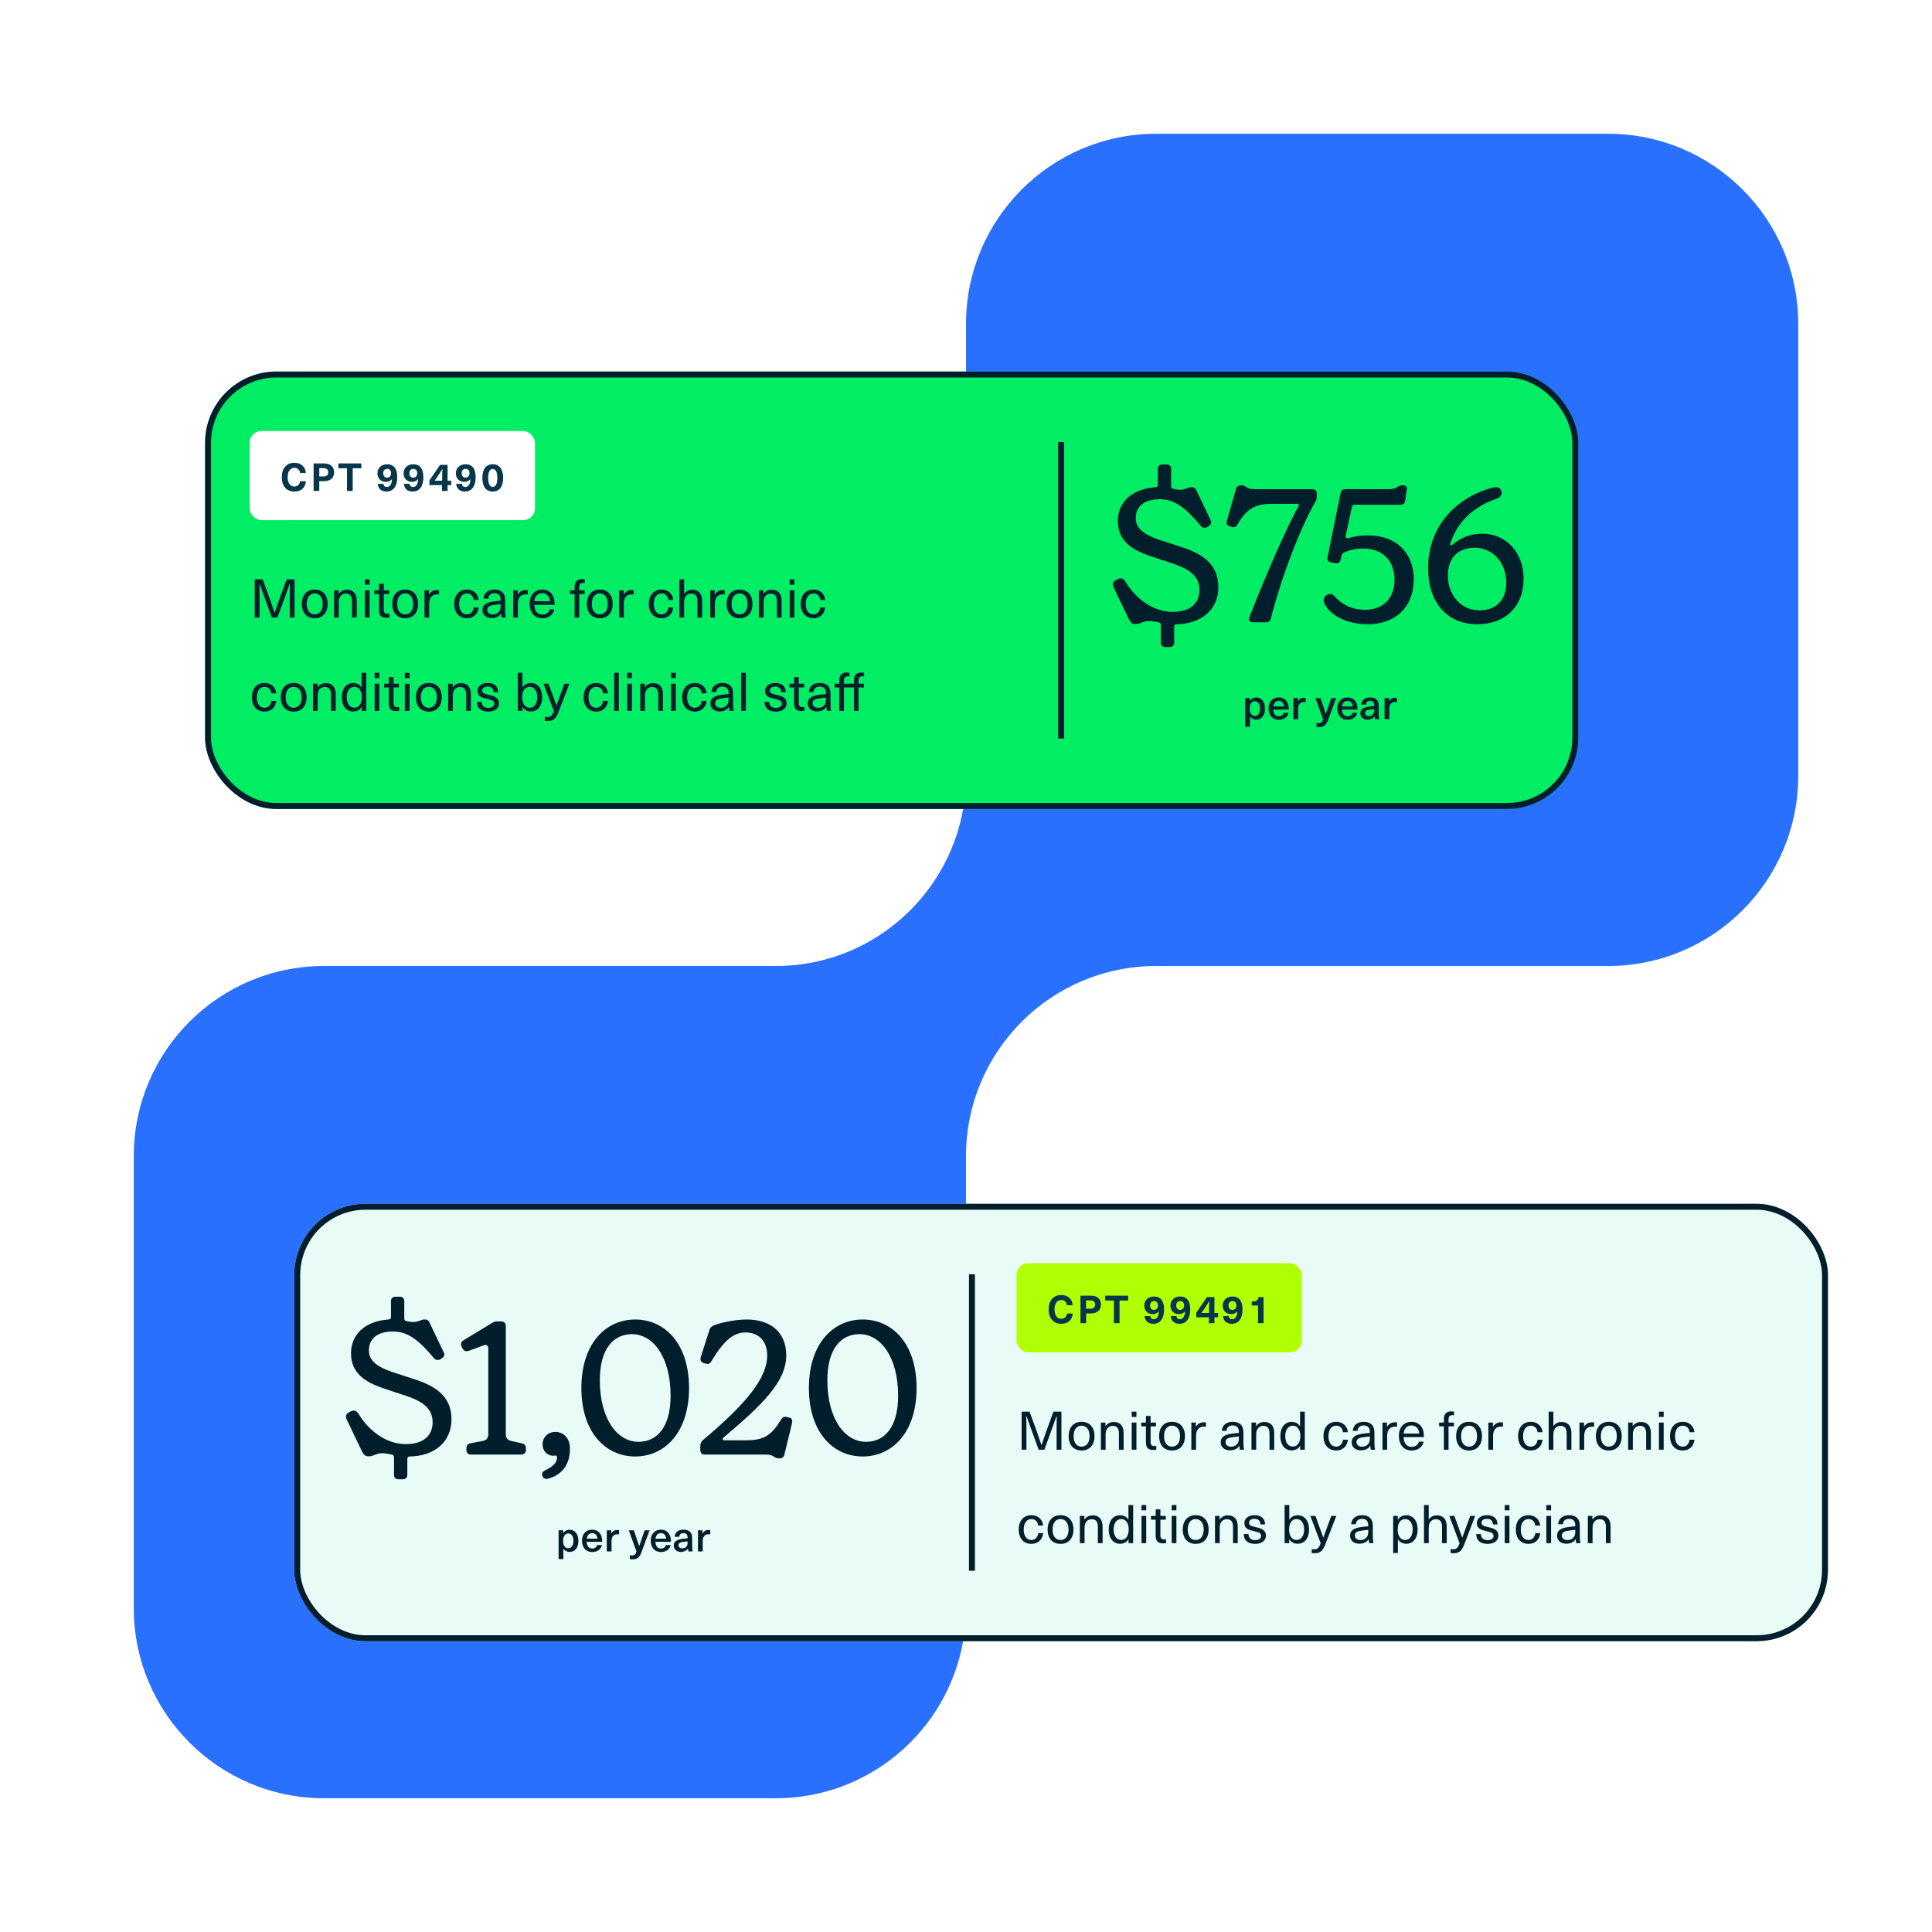 <svg width="600" height="600" viewBox="0 0 600 600" fill="none" xmlns="http://www.w3.org/2000/svg">
<path fill-rule="evenodd" clip-rule="evenodd" d="M558.462 100.615C558.462 67.988 532.012 41.538 499.385 41.538H359.077C326.45 41.538 300 67.988 300 100.615V240.923C300 273.55 273.55 300 240.923 300H100.615C67.988 300 41.539 326.45 41.539 359.077V499.385C41.539 532.012 67.988 558.462 100.616 558.462H240.923C273.55 558.462 300 532.012 300 499.385V359.077C300 326.45 326.45 300 359.077 300H499.385C532.012 300 558.462 273.55 558.462 240.923V100.615Z" fill="#2970FF"/>
<rect x="343.385" y="118.154" width="0.923" height="96.923" fill="#001E2B"/>
<g filter="url(#filter0_d_2808_15268)">
<rect x="100.615" y="364.615" width="476.308" height="135.846" rx="22.154" fill="#E8FBF7" shape-rendering="geometricPrecision"/>
<rect x="101.539" y="365.538" width="474.462" height="134" rx="21.231" stroke="#001E2B" stroke-width="1.846" shape-rendering="geometricPrecision"/>
<path d="M310.154 386.5V478.577H312V386.5H310.154Z" fill="#001E2B" mask="url(#path-5-inside-1_2808_15268)"/>
<path d="M134.312 450.18H133.012C132.126 450.18 131.594 449.648 131.594 448.762V443.268C131.594 442.854 131.417 442.618 130.885 442.5C129.763 442.264 128.758 442.086 127.754 442.086C126.159 442.086 125.155 443.032 123.973 443.032H123.56C122.792 443.032 122.201 442.618 121.669 441.555L116.943 431.689C116.47 430.685 116.588 429.858 117.652 429.385L118.124 429.09C119.188 428.617 119.897 428.794 120.547 429.798C124.209 435.824 129.763 439.251 135.257 439.251C140.692 439.251 143.587 436.651 143.587 432.457C143.587 428.203 140.515 426.018 135.493 424.304L128.522 422C122.732 420.051 118.243 417.333 118.243 411.012C118.243 405.459 122.26 401.146 129.763 400.555C130.472 400.496 130.649 400.26 130.649 399.846V394.884C130.649 393.998 131.18 393.466 132.067 393.466H133.366C134.252 393.466 134.784 393.998 134.784 394.884V400.26C134.784 400.674 134.961 400.969 135.434 401.028C136.084 401.205 136.734 401.323 137.502 401.323C139.274 401.323 140.042 400.555 140.869 400.555H141.224C142.11 400.555 142.405 400.969 142.819 401.914L147.072 410.835C147.427 411.485 147.19 412.134 146.422 412.607L146.127 412.843C145.359 413.316 144.473 413.198 143.941 412.489C139.156 406.758 135.788 404.277 131.24 404.277C126.336 404.277 123.796 406.581 123.796 410.185C123.796 413.434 126.572 415.325 131.062 416.861L137.974 419.106C143.705 420.996 149.376 423.891 149.435 431.334C149.553 438.601 144.118 442.973 136.497 443.091C135.966 443.091 135.729 443.386 135.729 443.8V448.762C135.729 449.648 135.198 450.18 134.312 450.18ZM171.092 442.5H155.495C154.609 442.5 154.077 441.968 154.077 441.082V440.61C154.077 439.723 154.491 439.192 155.259 439.014L159.276 438.246C160.458 437.951 160.871 437.301 160.871 436.061V409.594C160.871 408.472 160.221 408.235 159.217 408.649L155.082 410.185C154.136 410.539 153.309 410.48 152.896 409.594L152.66 409.122C152.246 408.235 152.305 407.526 153.191 406.995L161.876 401.737C162.525 401.323 162.939 401.146 163.53 401.146H164.888C165.775 401.146 166.306 401.678 166.306 402.564V436.061C166.306 437.301 166.72 437.892 167.901 438.246L171.328 439.014C172.155 439.192 172.568 439.723 172.568 440.61V441.082C172.568 441.968 171.978 442.5 171.092 442.5ZM179.622 449.944C178.558 450.239 177.968 449.885 177.672 449.176C177.436 448.467 177.672 447.817 178.44 447.462C181.099 446.163 182.221 444.981 182.221 443.386C182.221 443.032 182.044 442.795 181.748 442.795C181.571 442.795 181.394 442.854 180.98 442.854C179.267 442.854 177.731 441.496 177.731 439.251C177.731 437.183 179.385 435.47 181.689 435.47C184.052 435.47 186.238 437.183 186.238 440.669C186.238 445.926 183.462 448.821 179.622 449.944ZM206.502 443.091C197.345 443.091 189.783 435.647 189.783 421.823C189.783 407.999 197.345 400.555 206.502 400.555C215.659 400.555 223.22 407.999 223.22 421.823C223.22 435.647 215.659 443.091 206.502 443.091ZM207.506 438.542C213.177 438.542 217.49 434.111 217.49 424.245C217.49 412.194 212.055 405.104 205.497 405.104C199.826 405.104 195.513 409.535 195.513 419.401C195.513 431.453 200.948 438.542 207.506 438.542ZM251.396 443.682H251.1C250.45 443.682 250.096 443.504 249.505 443.091C248.855 442.677 248.205 442.5 246.906 442.5H228.119C227.233 442.5 226.701 441.968 226.701 441.082V440.137C226.701 439.31 226.879 438.542 227.588 437.951C241.707 426.136 247.496 418.338 247.496 411.721C247.496 407.467 245.074 404.573 240.703 404.573C237.04 404.573 233.968 407.113 230.128 413.552C229.596 414.438 229.064 414.498 228.237 414.202L227.765 414.084C226.879 413.789 226.583 413.139 226.879 412.134L229.537 403.864C229.832 402.978 230.364 402.564 231.191 402.269C233.436 401.442 237.69 400.555 241.057 400.555C248.737 400.555 253.404 404.632 253.404 411.721C253.404 420.051 245.547 427.376 233.968 437.183C233.495 437.597 233.613 438.069 234.263 438.069H240.939C246.492 438.069 248.796 436.533 251.809 431.63C252.341 430.744 252.813 430.626 253.759 430.862L254.29 430.98C255.176 431.216 255.413 431.748 255.176 432.87L252.813 442.559C252.636 443.268 252.104 443.682 251.396 443.682ZM277.163 443.091C268.006 443.091 260.444 435.647 260.444 421.823C260.444 407.999 268.006 400.555 277.163 400.555C286.32 400.555 293.882 407.999 293.882 421.823C293.882 435.647 286.32 443.091 277.163 443.091ZM278.168 438.542C283.839 438.542 288.152 434.111 288.152 424.245C288.152 412.194 282.716 405.104 276.159 405.104C270.488 405.104 266.175 409.535 266.175 419.401C266.175 431.453 271.61 438.542 278.168 438.542Z" fill="#001E2B"/>
<path d="M186.122 465.844C187.789 465.844 188.862 467.201 188.862 469.294C188.862 471.388 187.802 472.732 186.135 472.732C185.321 472.732 184.584 472.357 184.209 471.724H184.184V474.968H182.71V466.012H184.145V466.917H184.171C184.558 466.245 185.295 465.844 186.122 465.844ZM185.696 466.994C184.739 466.994 184.106 467.86 184.106 469.294C184.106 470.716 184.739 471.595 185.696 471.595C186.691 471.595 187.324 470.69 187.324 469.294C187.324 467.899 186.691 466.994 185.696 466.994ZM193.148 471.685C193.988 471.685 194.531 471.233 194.66 470.6H196.172C195.927 471.776 194.867 472.771 193.148 472.771C191.145 472.771 189.969 471.336 189.969 469.217C189.969 467.278 191.132 465.818 193.122 465.818C194.621 465.818 195.707 466.684 196.069 468.054C196.198 468.467 196.25 468.958 196.25 469.592H191.429C191.481 471.078 192.231 471.685 193.148 471.685ZM193.122 466.904C192.231 466.904 191.584 467.485 191.455 468.622H194.776C194.673 467.472 194.001 466.904 193.122 466.904ZM200.947 465.922C201.115 465.922 201.322 465.947 201.49 465.986V467.291C201.309 467.253 201.141 467.24 200.973 467.24C199.797 467.24 199.151 467.989 199.151 469.359V472.577H197.678V466.012H199.048V466.981H199.074C199.513 466.27 200.133 465.922 200.947 465.922ZM210.968 466.012L208.435 472.861C207.815 474.528 207.091 475.032 205.566 475.032C205.282 475.032 205.024 474.994 204.83 474.942V473.74C204.998 473.792 205.217 473.83 205.45 473.83C206.251 473.83 206.6 473.533 206.91 472.629L204.507 466.012H206.083L207.725 470.897H207.75L209.443 466.012H210.968ZM214.501 471.685C215.341 471.685 215.884 471.233 216.013 470.6H217.525C217.28 471.776 216.22 472.771 214.501 472.771C212.498 472.771 211.322 471.336 211.322 469.217C211.322 467.278 212.485 465.818 214.476 465.818C215.975 465.818 217.06 466.684 217.422 468.054C217.551 468.467 217.603 468.958 217.603 469.592H212.783C212.834 471.078 213.584 471.685 214.501 471.685ZM214.476 466.904C213.584 466.904 212.938 467.485 212.808 468.622H216.13C216.026 467.472 215.354 466.904 214.476 466.904ZM221.487 465.818C223.218 465.818 224.188 466.671 224.188 468.39V470.845C224.188 471.621 224.252 472.163 224.356 472.577H223.024C222.96 472.293 222.934 471.97 222.934 471.659H222.908C222.43 472.357 221.693 472.719 220.698 472.719C219.328 472.719 218.476 471.892 218.476 470.768C218.476 469.695 219.109 468.997 220.996 468.7C221.525 468.61 222.301 468.532 222.766 468.506V468.248C222.766 467.278 222.236 466.891 221.487 466.891C220.672 466.891 220.233 467.343 220.194 468.041H218.747C218.812 466.8 219.716 465.818 221.487 465.818ZM222.766 469.786V469.462C222.327 469.488 221.693 469.553 221.254 469.63C220.311 469.786 219.962 470.07 219.962 470.664C219.962 471.246 220.375 471.634 221.125 471.634C221.577 471.634 222.016 471.491 222.314 471.194C222.663 470.832 222.766 470.483 222.766 469.786ZM229.267 465.922C229.435 465.922 229.642 465.947 229.81 465.986V467.291C229.629 467.253 229.461 467.24 229.293 467.24C228.117 467.24 227.471 467.989 227.471 469.359V472.577H225.998V466.012H227.367V466.981H227.393C227.833 466.27 228.453 465.922 229.267 465.922Z" fill="#001E2B"/>
<rect x="324.923" y="383.077" width="88.615" height="27.692" rx="3.692" fill="#B1FF05"/>
<path d="M338.811 392.956C340.923 392.956 342.267 394.252 342.351 396.112H340.575C340.467 395.116 339.807 394.516 338.811 394.516C337.515 394.516 336.723 395.62 336.723 397.42C336.723 399.232 337.503 400.324 338.775 400.324C339.783 400.324 340.443 399.736 340.575 398.692H342.387C342.219 400.72 340.863 401.884 338.775 401.884C336.375 401.884 334.899 400.192 334.899 397.42C334.899 394.66 336.387 392.956 338.811 392.956ZM344.776 393.148H348.004C350.08 393.148 351.136 394.252 351.136 395.908C351.136 397.564 350.08 398.668 348.004 398.668H346.54V401.692H344.776V393.148ZM346.54 394.612V397.204H347.764C348.88 397.204 349.336 396.712 349.336 395.908C349.336 395.104 348.88 394.612 347.764 394.612H346.54ZM359.604 394.66H356.916V401.692H355.152V394.66H352.464V393.148H359.604V394.66ZM367.41 401.884C365.814 401.884 364.794 400.984 364.71 399.484H366.462C366.546 400.12 366.906 400.468 367.506 400.468C368.382 400.468 369.066 399.772 369.114 398.044H369.09C368.622 398.596 367.998 398.884 367.242 398.884C365.658 398.884 364.602 397.804 364.602 396.244C364.602 394.552 365.838 393.412 367.638 393.412C369.618 393.412 370.746 394.744 370.746 397.408C370.746 400.288 369.522 401.884 367.41 401.884ZM367.614 397.576C368.358 397.576 368.838 397.012 368.838 396.148C368.838 395.344 368.382 394.828 367.638 394.828C366.882 394.828 366.402 395.356 366.402 396.184C366.402 397.024 366.87 397.576 367.614 397.576ZM375.529 401.884C373.933 401.884 372.913 400.984 372.829 399.484H374.581C374.665 400.12 375.025 400.468 375.625 400.468C376.501 400.468 377.185 399.772 377.233 398.044H377.209C376.741 398.596 376.117 398.884 375.361 398.884C373.777 398.884 372.721 397.804 372.721 396.244C372.721 394.552 373.957 393.412 375.757 393.412C377.737 393.412 378.865 394.744 378.865 397.408C378.865 400.288 377.641 401.884 375.529 401.884ZM375.733 397.576C376.477 397.576 376.957 397.012 376.957 396.148C376.957 395.344 376.501 394.828 375.757 394.828C375.001 394.828 374.521 395.356 374.521 396.184C374.521 397.024 374.989 397.576 375.733 397.576ZM387.523 399.88H386.383V401.692H384.655V399.88H380.743V398.44L384.055 393.604H386.383V398.524H387.523V399.88ZM382.351 398.524H384.703V397.54C384.703 396.64 384.727 395.752 384.787 394.852H384.763C384.259 395.716 383.719 396.556 383.143 397.396L382.351 398.524ZM391.766 401.884C390.17 401.884 389.15 400.984 389.066 399.484H390.818C390.902 400.12 391.262 400.468 391.862 400.468C392.738 400.468 393.422 399.772 393.47 398.044H393.446C392.978 398.596 392.354 398.884 391.598 398.884C390.014 398.884 388.958 397.804 388.958 396.244C388.958 394.552 390.194 393.412 391.994 393.412C393.974 393.412 395.102 394.744 395.102 397.408C395.102 400.288 393.878 401.884 391.766 401.884ZM391.97 397.576C392.714 397.576 393.194 397.012 393.194 396.148C393.194 395.344 392.738 394.828 391.994 394.828C391.238 394.828 390.758 395.356 390.758 396.184C390.758 397.024 391.226 397.576 391.97 397.576ZM401.648 401.692H399.92V396.208H397.964V394.984C399.32 394.984 399.932 394.576 400.076 393.604H401.648V401.692Z" fill="#05364A"/>
<path d="M338.864 441H337.368V434.985C337.368 433.49 337.385 431.978 337.401 430.466H337.368C336.853 431.978 336.305 433.473 335.757 434.985L333.563 441H331.802L329.609 434.985C329.061 433.473 328.512 431.978 327.997 430.466H327.964C327.981 431.978 327.997 433.49 327.997 434.985V441H326.502V429.17H328.961L331.104 435.002C331.636 436.497 332.168 438.042 332.666 439.538H332.699C333.198 438.042 333.729 436.497 334.261 435.002L336.388 429.17H338.864V441ZM345.121 432.327C347.597 432.327 349.142 434.021 349.142 436.779C349.142 439.538 347.597 441.232 345.121 441.232C342.645 441.232 341.117 439.538 341.117 436.779C341.117 434.021 342.645 432.327 345.121 432.327ZM345.121 433.523C343.592 433.523 342.645 434.769 342.645 436.779C342.645 438.79 343.592 440.036 345.121 440.036C346.666 440.036 347.613 438.79 347.613 436.779C347.613 434.769 346.666 433.523 345.121 433.523ZM355.13 432.376C357.058 432.376 358.188 433.539 358.188 435.849V441H356.726V435.965C356.726 434.204 355.994 433.573 354.782 433.573C353.585 433.573 352.588 434.47 352.588 436.165V441H351.126V432.559H352.538V433.672H352.572C353.087 432.891 354.001 432.376 355.13 432.376ZM362.162 430.815H360.7V429.17H362.162V430.815ZM362.162 441H360.7V432.559H362.162V441ZM367.73 439.853C367.946 439.853 368.179 439.82 368.328 439.77V440.967C368.079 441.033 367.697 441.066 367.398 441.066C365.786 441.066 365.105 440.385 365.105 438.64V433.722H363.643V432.559H365.105V430.515H366.567V432.559H368.245V433.722H366.567V438.491C366.567 439.455 366.883 439.853 367.73 439.853ZM373.208 432.327C375.684 432.327 377.229 434.021 377.229 436.779C377.229 439.538 375.684 441.232 373.208 441.232C370.732 441.232 369.204 439.538 369.204 436.779C369.204 434.021 370.732 432.327 373.208 432.327ZM373.208 433.523C371.679 433.523 370.732 434.769 370.732 436.779C370.732 438.79 371.679 440.036 373.208 440.036C374.753 440.036 375.7 438.79 375.7 436.779C375.7 434.769 374.753 433.523 373.208 433.523ZM383.135 432.476C383.317 432.476 383.567 432.493 383.749 432.543V433.855C383.567 433.839 383.351 433.805 383.168 433.805C381.573 433.805 380.675 434.835 380.675 436.696V441H379.213V432.559H380.609V433.855H380.642C381.207 432.925 382.055 432.476 383.135 432.476ZM392.07 432.327C394.13 432.327 395.393 433.373 395.393 435.6V438.84C395.393 439.77 395.476 440.485 395.592 441H394.263C394.18 440.618 394.147 440.152 394.147 439.77H394.114C393.532 440.667 392.552 441.183 391.189 441.183C389.428 441.183 388.331 440.136 388.331 438.707C388.331 437.311 389.112 436.431 391.538 436.048C392.286 435.932 393.316 435.816 393.981 435.766V435.434C393.981 434.038 393.2 433.456 392.07 433.456C390.84 433.456 390.192 434.138 390.142 435.135H388.68C388.763 433.539 389.926 432.327 392.07 432.327ZM393.981 437.394V436.879C393.333 436.929 392.419 437.029 391.771 437.145C390.325 437.361 389.827 437.776 389.827 438.607C389.827 439.471 390.458 440.053 391.555 440.053C392.236 440.053 392.884 439.82 393.299 439.388C393.814 438.856 393.981 438.391 393.981 437.394ZM401.894 432.376C403.821 432.376 404.951 433.539 404.951 435.849V441H403.489V435.965C403.489 434.204 402.758 433.573 401.545 433.573C400.348 433.573 399.352 434.47 399.352 436.165V441H397.889V432.559H399.302V433.672H399.335C399.85 432.891 400.764 432.376 401.894 432.376ZM414.441 441H413.012V439.77H412.979C412.514 440.651 411.534 441.199 410.387 441.199C408.227 441.199 406.848 439.455 406.848 436.763C406.848 434.071 408.227 432.343 410.37 432.343C411.5 432.343 412.481 432.875 412.946 433.722H412.979V429.17H414.441V441ZM410.753 433.523C409.307 433.523 408.377 434.786 408.377 436.763C408.377 438.74 409.307 440.019 410.753 440.019C412.148 440.019 413.062 438.773 413.062 436.763C413.062 434.769 412.148 433.523 410.753 433.523ZM424.222 432.327C426.249 432.327 427.661 433.656 427.827 435.55H426.299C426.199 434.354 425.368 433.523 424.205 433.523C422.71 433.523 421.796 434.769 421.796 436.779C421.796 438.807 422.71 440.036 424.205 440.036C425.368 440.036 426.199 439.106 426.299 437.893H427.827C427.661 439.82 426.282 441.232 424.222 441.232C421.779 441.232 420.251 439.521 420.251 436.779C420.251 434.038 421.779 432.327 424.222 432.327ZM432.748 432.327C434.809 432.327 436.071 433.373 436.071 435.6V438.84C436.071 439.77 436.155 440.485 436.271 441H434.942C434.859 440.618 434.825 440.152 434.825 439.77H434.792C434.211 440.667 433.23 441.183 431.868 441.183C430.107 441.183 429.01 440.136 429.01 438.707C429.01 437.311 429.791 436.431 432.217 436.048C432.964 435.932 433.995 435.816 434.659 435.766V435.434C434.659 434.038 433.878 433.456 432.748 433.456C431.519 433.456 430.871 434.138 430.821 435.135H429.359C429.442 433.539 430.605 432.327 432.748 432.327ZM434.659 437.394V436.879C434.011 436.929 433.097 437.029 432.449 437.145C431.004 437.361 430.505 437.776 430.505 438.607C430.505 439.471 431.137 440.053 432.233 440.053C432.915 440.053 433.563 439.82 433.978 439.388C434.493 438.856 434.659 438.391 434.659 437.394ZM442.489 432.476C442.672 432.476 442.921 432.493 443.104 432.543V433.855C442.921 433.839 442.705 433.805 442.522 433.805C440.927 433.805 440.03 434.835 440.03 436.696V441H438.568V432.559H439.964V433.855H439.997C440.562 432.925 441.409 432.476 442.489 432.476ZM447.636 440.103C448.865 440.103 449.663 439.421 449.862 438.474H451.358C451.075 439.953 449.796 441.232 447.636 441.232C445.143 441.232 443.665 439.421 443.665 436.663C443.665 434.171 445.127 432.327 447.586 432.327C449.497 432.327 450.843 433.456 451.275 435.267C451.391 435.749 451.441 436.347 451.441 437.079H445.127C445.193 439.155 446.257 440.103 447.636 440.103ZM447.586 433.456C446.24 433.456 445.293 434.354 445.143 435.965H449.995C449.846 434.32 448.882 433.456 447.586 433.456ZM460.318 430.25C459.504 430.25 459.088 430.632 459.088 431.679V432.559H460.766V433.722H459.088V441H457.643V433.722H456.164V432.559H457.643V431.512C457.643 429.884 458.457 429.087 459.952 429.087C460.251 429.087 460.6 429.12 460.8 429.17V430.299C460.7 430.266 460.501 430.25 460.318 430.25ZM465.453 432.327C467.928 432.327 469.474 434.021 469.474 436.779C469.474 439.538 467.928 441.232 465.453 441.232C462.977 441.232 461.448 439.538 461.448 436.779C461.448 434.021 462.977 432.327 465.453 432.327ZM465.453 433.523C463.924 433.523 462.977 434.769 462.977 436.779C462.977 438.79 463.924 440.036 465.453 440.036C466.998 440.036 467.945 438.79 467.945 436.779C467.945 434.769 466.998 433.523 465.453 433.523ZM475.379 432.476C475.562 432.476 475.811 432.493 475.994 432.543V433.855C475.811 433.839 475.595 433.805 475.412 433.805C473.817 433.805 472.92 434.835 472.92 436.696V441H471.458V432.559H472.854V433.855H472.887C473.452 432.925 474.299 432.476 475.379 432.476ZM484.663 432.327C486.69 432.327 488.103 433.656 488.269 435.55H486.74C486.641 434.354 485.81 433.523 484.647 433.523C483.151 433.523 482.238 434.769 482.238 436.779C482.238 438.807 483.151 440.036 484.647 440.036C485.81 440.036 486.641 439.106 486.74 437.893H488.269C488.103 439.82 486.724 441.232 484.663 441.232C482.221 441.232 480.692 439.521 480.692 436.779C480.692 434.038 482.221 432.327 484.663 432.327ZM491.645 433.623H491.678C492.26 432.775 493.207 432.376 494.187 432.376C496.114 432.376 497.244 433.539 497.244 435.849V441H495.782V435.965C495.782 434.204 495.051 433.573 493.838 433.573C492.642 433.573 491.645 434.453 491.645 436.165V441H490.183V429.17H491.645V433.623ZM503.677 432.476C503.86 432.476 504.109 432.493 504.292 432.543V433.855C504.109 433.839 503.893 433.805 503.71 433.805C502.115 433.805 501.218 434.835 501.218 436.696V441H499.756V432.559H501.152V433.855H501.185C501.75 432.925 502.597 432.476 503.677 432.476ZM508.857 432.327C511.333 432.327 512.878 434.021 512.878 436.779C512.878 439.538 511.333 441.232 508.857 441.232C506.381 441.232 504.853 439.538 504.853 436.779C504.853 434.021 506.381 432.327 508.857 432.327ZM508.857 433.523C507.328 433.523 506.381 434.769 506.381 436.779C506.381 438.79 507.328 440.036 508.857 440.036C510.402 440.036 511.349 438.79 511.349 436.779C511.349 434.769 510.402 433.523 508.857 433.523ZM518.867 432.376C520.794 432.376 521.924 433.539 521.924 435.849V441H520.462V435.965C520.462 434.204 519.731 433.573 518.518 433.573C517.321 433.573 516.325 434.47 516.325 436.165V441H514.862V432.559H516.275V433.672H516.308C516.823 432.891 517.737 432.376 518.867 432.376ZM525.898 430.815H524.436V429.17H525.898V430.815ZM525.898 441H524.436V432.559H525.898V441ZM531.848 432.327C533.876 432.327 535.288 433.656 535.454 435.55H533.925C533.826 434.354 532.995 433.523 531.832 433.523C530.336 433.523 529.423 434.769 529.423 436.779C529.423 438.807 530.336 440.036 531.832 440.036C532.995 440.036 533.826 439.106 533.925 437.893H535.454C535.288 439.82 533.909 441.232 531.848 441.232C529.406 441.232 527.877 439.521 527.877 436.779C527.877 434.038 529.406 432.327 531.848 432.327ZM329.576 461.327C331.603 461.327 333.015 462.656 333.181 464.55H331.653C331.553 463.354 330.722 462.523 329.559 462.523C328.064 462.523 327.15 463.769 327.15 465.779C327.15 467.807 328.064 469.036 329.559 469.036C330.722 469.036 331.553 468.106 331.653 466.893H333.181C333.015 468.82 331.636 470.232 329.576 470.232C327.133 470.232 325.605 468.521 325.605 465.779C325.605 463.038 327.133 461.327 329.576 461.327ZM338.582 461.327C341.058 461.327 342.603 463.021 342.603 465.779C342.603 468.538 341.058 470.232 338.582 470.232C336.106 470.232 334.578 468.538 334.578 465.779C334.578 463.021 336.106 461.327 338.582 461.327ZM338.582 462.523C337.053 462.523 336.106 463.769 336.106 465.779C336.106 467.79 337.053 469.036 338.582 469.036C340.127 469.036 341.074 467.79 341.074 465.779C341.074 463.769 340.127 462.523 338.582 462.523ZM348.591 461.376C350.519 461.376 351.649 462.539 351.649 464.849V470H350.187V464.965C350.187 463.204 349.455 462.573 348.243 462.573C347.046 462.573 346.049 463.47 346.049 465.165V470H344.587V461.559H345.999V462.672H346.033C346.548 461.891 347.462 461.376 348.591 461.376ZM361.139 470H359.71V468.77H359.677C359.212 469.651 358.231 470.199 357.085 470.199C354.925 470.199 353.546 468.455 353.546 465.763C353.546 463.071 354.925 461.343 357.068 461.343C358.198 461.343 359.178 461.875 359.644 462.722H359.677V458.17H361.139V470ZM357.45 462.523C356.005 462.523 355.074 463.786 355.074 465.763C355.074 467.74 356.005 469.019 357.45 469.019C358.846 469.019 359.76 467.773 359.76 465.763C359.76 463.769 358.846 462.523 357.45 462.523ZM365.196 459.815H363.734V458.17H365.196V459.815ZM365.196 470H363.734V461.559H365.196V470ZM370.764 468.853C370.98 468.853 371.213 468.82 371.363 468.77V469.967C371.113 470.033 370.731 470.066 370.432 470.066C368.82 470.066 368.139 469.385 368.139 467.64V462.722H366.677V461.559H368.139V459.515H369.601V461.559H371.279V462.722H369.601V467.491C369.601 468.455 369.917 468.853 370.764 468.853ZM374.575 459.815H373.112V458.17H374.575V459.815ZM374.575 470H373.112V461.559H374.575V470ZM380.558 461.327C383.034 461.327 384.579 463.021 384.579 465.779C384.579 468.538 383.034 470.232 380.558 470.232C378.083 470.232 376.554 468.538 376.554 465.779C376.554 463.021 378.083 461.327 380.558 461.327ZM380.558 462.523C379.03 462.523 378.083 463.769 378.083 465.779C378.083 467.79 379.03 469.036 380.558 469.036C382.104 469.036 383.051 467.79 383.051 465.779C383.051 463.769 382.104 462.523 380.558 462.523ZM390.568 461.376C392.495 461.376 393.625 462.539 393.625 464.849V470H392.163V464.965C392.163 463.204 391.432 462.573 390.219 462.573C389.023 462.573 388.026 463.47 388.026 465.165V470H386.564V461.559H387.976V462.672H388.009C388.524 461.891 389.438 461.376 390.568 461.376ZM398.812 461.327C400.872 461.327 402.102 462.34 402.102 464.201H400.673C400.673 463.071 399.975 462.456 398.795 462.456C397.782 462.456 397.151 462.922 397.151 463.653C397.151 464.533 397.765 464.683 399.178 465.015C400.723 465.397 402.368 465.746 402.368 467.707C402.368 469.219 401.072 470.232 399.028 470.232C396.818 470.232 395.506 469.169 395.489 467.192H396.968C396.968 468.405 397.732 469.069 399.045 469.069C400.141 469.069 400.872 468.571 400.872 467.807C400.872 466.826 400.175 466.643 398.546 466.245C397.134 465.896 395.688 465.613 395.688 463.769C395.688 462.323 396.968 461.327 398.812 461.327ZM409.639 462.722H409.672C410.137 461.875 411.118 461.343 412.247 461.343C414.391 461.343 415.77 463.071 415.77 465.763C415.77 468.455 414.391 470.199 412.231 470.199C411.101 470.199 410.104 469.651 409.655 468.77H409.622V470H408.177V458.17H409.639V462.722ZM411.865 462.523C410.47 462.523 409.572 463.769 409.572 465.763C409.572 467.773 410.47 469.019 411.865 469.019C413.311 469.019 414.241 467.74 414.241 465.763C414.241 463.786 413.311 462.523 411.865 462.523ZM424.218 461.559L420.828 470.382C419.997 472.542 419.167 473.14 417.356 473.14C417.073 473.14 416.807 473.123 416.591 473.057V471.827C416.791 471.894 417.023 471.927 417.289 471.927C418.402 471.927 418.834 471.528 419.383 470.033L416.176 461.559H417.754L420.18 468.272H420.213L422.672 461.559H424.218ZM432.245 461.327C434.306 461.327 435.568 462.373 435.568 464.6V467.84C435.568 468.77 435.652 469.485 435.768 470H434.439C434.356 469.618 434.322 469.152 434.322 468.77H434.289C433.708 469.667 432.727 470.183 431.365 470.183C429.604 470.183 428.507 469.136 428.507 467.707C428.507 466.311 429.288 465.431 431.714 465.048C432.461 464.932 433.492 464.816 434.156 464.766V464.434C434.156 463.038 433.375 462.456 432.245 462.456C431.016 462.456 430.368 463.138 430.318 464.135H428.856C428.939 462.539 430.102 461.327 432.245 461.327ZM434.156 466.394V465.879C433.508 465.929 432.594 466.029 431.946 466.145C430.501 466.361 430.002 466.776 430.002 467.607C430.002 468.471 430.634 469.053 431.73 469.053C432.412 469.053 433.06 468.82 433.475 468.388C433.99 467.856 434.156 467.391 434.156 466.394ZM445.948 461.343C448.108 461.343 449.487 463.071 449.487 465.763C449.487 468.455 448.108 470.199 445.965 470.199C444.835 470.199 443.855 469.651 443.39 468.803H443.356V473.074H441.894V461.559H443.34V462.772H443.373C443.822 461.891 444.819 461.343 445.948 461.343ZM445.583 462.523C444.187 462.523 443.29 463.769 443.29 465.763C443.29 467.773 444.187 469.019 445.583 469.019C447.028 469.019 447.959 467.74 447.959 465.763C447.959 463.786 447.028 462.523 445.583 462.523ZM452.93 462.623H452.963C453.544 461.775 454.492 461.376 455.472 461.376C457.399 461.376 458.529 462.539 458.529 464.849V470H457.067V464.965C457.067 463.204 456.336 462.573 455.123 462.573C453.927 462.573 452.93 463.453 452.93 465.165V470H451.468V458.17H452.93V462.623ZM467.362 461.559L463.973 470.382C463.142 472.542 462.311 473.14 460.5 473.14C460.218 473.14 459.952 473.123 459.736 473.057V471.827C459.935 471.894 460.168 471.927 460.434 471.927C461.547 471.927 461.979 471.528 462.527 470.033L459.321 461.559H460.899L463.325 468.272H463.358L465.817 461.559H467.362ZM471.001 461.327C473.062 461.327 474.291 462.34 474.291 464.201H472.862C472.862 463.071 472.164 462.456 470.985 462.456C469.971 462.456 469.34 462.922 469.34 463.653C469.34 464.533 469.955 464.683 471.367 465.015C472.912 465.397 474.557 465.746 474.557 467.707C474.557 469.219 473.261 470.232 471.217 470.232C469.008 470.232 467.695 469.169 467.678 467.192H469.157C469.157 468.405 469.921 469.069 471.234 469.069C472.331 469.069 473.062 468.571 473.062 467.807C473.062 466.826 472.364 466.643 470.736 466.245C469.323 465.896 467.878 465.613 467.878 463.769C467.878 462.323 469.157 461.327 471.001 461.327ZM477.999 459.815H476.537V458.17H477.999V459.815ZM477.999 470H476.537V461.559H477.999V470ZM483.949 461.327C485.977 461.327 487.389 462.656 487.555 464.55H486.026C485.927 463.354 485.096 462.523 483.933 462.523C482.437 462.523 481.524 463.769 481.524 465.779C481.524 467.807 482.437 469.036 483.933 469.036C485.096 469.036 485.927 468.106 486.026 466.893H487.555C487.389 468.82 486.01 470.232 483.949 470.232C481.507 470.232 479.978 468.521 479.978 465.779C479.978 463.038 481.507 461.327 483.949 461.327ZM490.931 459.815H489.469V458.17H490.931V459.815ZM490.931 470H489.469V461.559H490.931V470ZM496.533 461.327C498.593 461.327 499.856 462.373 499.856 464.6V467.84C499.856 468.77 499.939 469.485 500.055 470H498.726C498.643 469.618 498.61 469.152 498.61 468.77H498.576C497.995 469.667 497.014 470.183 495.652 470.183C493.891 470.183 492.794 469.136 492.794 467.707C492.794 466.311 493.575 465.431 496.001 465.048C496.749 464.932 497.779 464.816 498.443 464.766V464.434C498.443 463.038 497.662 462.456 496.533 462.456C495.303 462.456 494.655 463.138 494.605 464.135H493.143C493.226 462.539 494.389 461.327 496.533 461.327ZM498.443 466.394V465.879C497.795 465.929 496.882 466.029 496.234 466.145C494.788 466.361 494.29 466.776 494.29 467.607C494.29 468.471 494.921 469.053 496.018 469.053C496.699 469.053 497.347 468.82 497.762 468.388C498.277 467.856 498.443 467.391 498.443 466.394ZM506.356 461.376C508.284 461.376 509.414 462.539 509.414 464.849V470H507.952V464.965C507.952 463.204 507.22 462.573 506.008 462.573C504.811 462.573 503.814 463.47 503.814 465.165V470H502.352V461.559H503.764V462.672H503.798C504.313 461.891 505.227 461.376 506.356 461.376Z" fill="#001E2B"/>
</g>
<g filter="url(#filter1_d_2808_15268)">
<rect x="72.923" y="106.154" width="426.462" height="135.846" rx="22.154" fill="#00ED64" shape-rendering="geometricPrecision"/>
<rect x="73.846" y="107.077" width="424.615" height="134" rx="21.231" stroke="#001E2B" stroke-width="1.846" shape-rendering="geometricPrecision"/>
<rect x="86.769" y="124.615" width="88.615" height="27.692" rx="3.692" fill="white"/>
<path d="M100.657 134.495C102.769 134.495 104.113 135.791 104.197 137.651H102.421C102.313 136.655 101.653 136.055 100.657 136.055C99.361 136.055 98.569 137.159 98.569 138.959C98.569 140.771 99.349 141.863 100.621 141.863C101.629 141.863 102.289 141.275 102.421 140.231H104.233C104.065 142.259 102.709 143.423 100.621 143.423C98.221 143.423 96.745 141.731 96.745 138.959C96.745 136.199 98.233 134.495 100.657 134.495ZM106.622 134.687H109.85C111.926 134.687 112.982 135.791 112.982 137.447C112.982 139.103 111.926 140.207 109.85 140.207H108.386V143.231H106.622V134.687ZM108.386 136.151V138.743H109.61C110.726 138.743 111.182 138.251 111.182 137.447C111.182 136.643 110.726 136.151 109.61 136.151H108.386ZM121.45 136.199H118.762V143.231H116.998V136.199H114.31V134.687H121.45V136.199ZM129.256 143.423C127.66 143.423 126.64 142.523 126.556 141.023H128.308C128.392 141.659 128.752 142.007 129.352 142.007C130.228 142.007 130.912 141.311 130.96 139.583H130.936C130.468 140.135 129.844 140.423 129.088 140.423C127.504 140.423 126.448 139.343 126.448 137.783C126.448 136.091 127.684 134.951 129.484 134.951C131.464 134.951 132.592 136.283 132.592 138.947C132.592 141.827 131.368 143.423 129.256 143.423ZM129.46 139.115C130.204 139.115 130.684 138.551 130.684 137.687C130.684 136.883 130.228 136.367 129.484 136.367C128.728 136.367 128.248 136.895 128.248 137.723C128.248 138.563 128.716 139.115 129.46 139.115ZM137.375 143.423C135.779 143.423 134.759 142.523 134.675 141.023H136.427C136.511 141.659 136.871 142.007 137.471 142.007C138.347 142.007 139.031 141.311 139.079 139.583H139.055C138.587 140.135 137.963 140.423 137.207 140.423C135.623 140.423 134.567 139.343 134.567 137.783C134.567 136.091 135.803 134.951 137.603 134.951C139.583 134.951 140.711 136.283 140.711 138.947C140.711 141.827 139.487 143.423 137.375 143.423ZM137.579 139.115C138.323 139.115 138.803 138.551 138.803 137.687C138.803 136.883 138.347 136.367 137.603 136.367C136.847 136.367 136.367 136.895 136.367 137.723C136.367 138.563 136.835 139.115 137.579 139.115ZM149.369 141.419H148.229V143.231H146.501V141.419H142.589V139.979L145.901 135.143H148.229V140.063H149.369V141.419ZM144.197 140.063H146.549V139.079C146.549 138.179 146.573 137.291 146.633 136.391H146.609C146.105 137.255 145.565 138.095 144.989 138.935L144.197 140.063ZM153.612 143.423C152.016 143.423 150.996 142.523 150.912 141.023H152.664C152.748 141.659 153.108 142.007 153.708 142.007C154.584 142.007 155.268 141.311 155.316 139.583H155.292C154.824 140.135 154.2 140.423 153.444 140.423C151.86 140.423 150.804 139.343 150.804 137.783C150.804 136.091 152.04 134.951 153.84 134.951C155.82 134.951 156.948 136.283 156.948 138.947C156.948 141.827 155.724 143.423 153.612 143.423ZM153.816 139.115C154.56 139.115 155.04 138.551 155.04 137.687C155.04 136.883 154.584 136.367 153.84 136.367C153.084 136.367 152.604 136.895 152.604 137.723C152.604 138.563 153.072 139.115 153.816 139.115ZM162.258 134.951C164.334 134.951 165.486 136.487 165.486 139.187C165.486 141.899 164.334 143.423 162.258 143.423C160.182 143.423 159.03 141.899 159.03 139.187C159.03 136.487 160.182 134.951 162.258 134.951ZM162.258 136.403C161.334 136.403 160.83 137.411 160.83 139.187C160.83 140.987 161.334 141.995 162.258 141.995C163.182 141.995 163.686 140.987 163.686 139.187C163.686 137.411 163.182 136.403 162.258 136.403Z" fill="#05364A"/>
<path d="M100.71 182.538H99.214V176.524C99.214 175.028 99.231 173.516 99.247 172.004H99.214C98.699 173.516 98.151 175.012 97.603 176.524L95.409 182.538H93.648L91.455 176.524C90.906 175.012 90.358 173.516 89.843 172.004H89.81C89.826 173.516 89.843 175.028 89.843 176.524V182.538H88.348V170.708H90.807L92.95 176.54C93.482 178.036 94.014 179.581 94.512 181.076H94.545C95.044 179.581 95.575 178.036 96.107 176.54L98.234 170.708H100.71V182.538ZM106.967 173.865C109.443 173.865 110.988 175.56 110.988 178.318C110.988 181.076 109.443 182.771 106.967 182.771C104.491 182.771 102.963 181.076 102.963 178.318C102.963 175.56 104.491 173.865 106.967 173.865ZM106.967 175.062C105.438 175.062 104.491 176.308 104.491 178.318C104.491 180.329 105.438 181.575 106.967 181.575C108.512 181.575 109.459 180.329 109.459 178.318C109.459 176.308 108.512 175.062 106.967 175.062ZM116.976 173.915C118.904 173.915 120.034 175.078 120.034 177.388V182.538H118.572V177.504C118.572 175.743 117.84 175.111 116.628 175.111C115.431 175.111 114.434 176.009 114.434 177.703V182.538H112.972V174.098H114.384V175.211H114.418C114.933 174.43 115.847 173.915 116.976 173.915ZM124.008 172.353H122.545V170.708H124.008V172.353ZM124.008 182.538H122.545V174.098H124.008V182.538ZM129.576 181.392C129.792 181.392 130.025 181.359 130.174 181.309V182.505C129.925 182.572 129.543 182.605 129.244 182.605C127.632 182.605 126.951 181.924 126.951 180.179V175.261H125.489V174.098H126.951V172.054H128.413V174.098H130.091V175.261H128.413V180.03C128.413 180.993 128.729 181.392 129.576 181.392ZM135.054 173.865C137.53 173.865 139.075 175.56 139.075 178.318C139.075 181.076 137.53 182.771 135.054 182.771C132.578 182.771 131.05 181.076 131.05 178.318C131.05 175.56 132.578 173.865 135.054 173.865ZM135.054 175.062C133.525 175.062 132.578 176.308 132.578 178.318C132.578 180.329 133.525 181.575 135.054 181.575C136.599 181.575 137.546 180.329 137.546 178.318C137.546 176.308 136.599 175.062 135.054 175.062ZM144.981 174.015C145.163 174.015 145.413 174.031 145.595 174.081V175.394C145.413 175.377 145.197 175.344 145.014 175.344C143.419 175.344 142.521 176.374 142.521 178.235V182.538H141.059V174.098H142.455V175.394H142.488C143.053 174.463 143.901 174.015 144.981 174.015ZM154.265 173.865C156.292 173.865 157.704 175.194 157.87 177.089H156.342C156.242 175.892 155.411 175.062 154.248 175.062C152.753 175.062 151.839 176.308 151.839 178.318C151.839 180.345 152.753 181.575 154.248 181.575C155.411 181.575 156.242 180.644 156.342 179.431H157.87C157.704 181.359 156.325 182.771 154.265 182.771C151.822 182.771 150.294 181.06 150.294 178.318C150.294 175.577 151.822 173.865 154.265 173.865ZM162.791 173.865C164.852 173.865 166.114 174.912 166.114 177.138V180.378C166.114 181.309 166.198 182.023 166.314 182.538H164.985C164.902 182.156 164.868 181.691 164.868 181.309H164.835C164.254 182.206 163.273 182.721 161.911 182.721C160.15 182.721 159.053 181.674 159.053 180.246C159.053 178.85 159.834 177.969 162.26 177.587C163.007 177.471 164.038 177.354 164.702 177.305V176.972C164.702 175.577 163.921 174.995 162.791 174.995C161.562 174.995 160.914 175.676 160.864 176.673H159.402C159.485 175.078 160.648 173.865 162.791 173.865ZM164.702 178.933V178.418C164.054 178.468 163.14 178.567 162.492 178.684C161.047 178.9 160.548 179.315 160.548 180.146C160.548 181.01 161.18 181.591 162.276 181.591C162.958 181.591 163.606 181.359 164.021 180.927C164.536 180.395 164.702 179.93 164.702 178.933ZM172.532 174.015C172.715 174.015 172.964 174.031 173.147 174.081V175.394C172.964 175.377 172.748 175.344 172.565 175.344C170.97 175.344 170.073 176.374 170.073 178.235V182.538H168.611V174.098H170.007V175.394H170.04C170.605 174.463 171.452 174.015 172.532 174.015ZM177.679 181.641C178.908 181.641 179.706 180.96 179.905 180.013H181.401C181.118 181.492 179.839 182.771 177.679 182.771C175.186 182.771 173.708 180.96 173.708 178.202C173.708 175.71 175.17 173.865 177.629 173.865C179.54 173.865 180.886 174.995 181.318 176.806C181.434 177.288 181.484 177.886 181.484 178.617H175.17C175.236 180.694 176.3 181.641 177.679 181.641ZM177.629 174.995C176.283 174.995 175.336 175.892 175.186 177.504H180.038C179.889 175.859 178.925 174.995 177.629 174.995ZM190.361 171.788C189.547 171.788 189.131 172.17 189.131 173.217V174.098H190.81V175.261H189.131V182.538H187.686V175.261H186.207V174.098H187.686V173.051C187.686 171.423 188.5 170.625 189.995 170.625C190.294 170.625 190.643 170.658 190.843 170.708V171.838C190.743 171.805 190.544 171.788 190.361 171.788ZM195.496 173.865C197.971 173.865 199.517 175.56 199.517 178.318C199.517 181.076 197.971 182.771 195.496 182.771C193.02 182.771 191.491 181.076 191.491 178.318C191.491 175.56 193.02 173.865 195.496 173.865ZM195.496 175.062C193.967 175.062 193.02 176.308 193.02 178.318C193.02 180.329 193.967 181.575 195.496 181.575C197.041 181.575 197.988 180.329 197.988 178.318C197.988 176.308 197.041 175.062 195.496 175.062ZM205.422 174.015C205.605 174.015 205.854 174.031 206.037 174.081V175.394C205.854 175.377 205.638 175.344 205.455 175.344C203.86 175.344 202.963 176.374 202.963 178.235V182.538H201.501V174.098H202.897V175.394H202.93C203.495 174.463 204.342 174.015 205.422 174.015ZM214.706 173.865C216.734 173.865 218.146 175.194 218.312 177.089H216.783C216.684 175.892 215.853 175.062 214.69 175.062C213.194 175.062 212.281 176.308 212.281 178.318C212.281 180.345 213.194 181.575 214.69 181.575C215.853 181.575 216.684 180.644 216.783 179.431H218.312C218.146 181.359 216.767 182.771 214.706 182.771C212.264 182.771 210.735 181.06 210.735 178.318C210.735 175.577 212.264 173.865 214.706 173.865ZM221.688 175.161H221.721C222.303 174.314 223.25 173.915 224.23 173.915C226.157 173.915 227.287 175.078 227.287 177.388V182.538H225.825V177.504C225.825 175.743 225.094 175.111 223.881 175.111C222.685 175.111 221.688 175.992 221.688 177.703V182.538H220.226V170.708H221.688V175.161ZM233.72 174.015C233.903 174.015 234.152 174.031 234.335 174.081V175.394C234.152 175.377 233.936 175.344 233.754 175.344C232.158 175.344 231.261 176.374 231.261 178.235V182.538H229.799V174.098H231.195V175.394H231.228C231.793 174.463 232.64 174.015 233.72 174.015ZM238.9 173.865C241.376 173.865 242.921 175.56 242.921 178.318C242.921 181.076 241.376 182.771 238.9 182.771C236.424 182.771 234.896 181.076 234.896 178.318C234.896 175.56 236.424 173.865 238.9 173.865ZM238.9 175.062C237.372 175.062 236.424 176.308 236.424 178.318C236.424 180.329 237.372 181.575 238.9 181.575C240.445 181.575 241.392 180.329 241.392 178.318C241.392 176.308 240.445 175.062 238.9 175.062ZM248.91 173.915C250.837 173.915 251.967 175.078 251.967 177.388V182.538H250.505V177.504C250.505 175.743 249.774 175.111 248.561 175.111C247.365 175.111 246.368 176.009 246.368 177.703V182.538H244.905V174.098H246.318V175.211H246.351C246.866 174.43 247.78 173.915 248.91 173.915ZM255.941 172.353H254.479V170.708H255.941V172.353ZM255.941 182.538H254.479V174.098H255.941V182.538ZM261.892 173.865C263.919 173.865 265.331 175.194 265.497 177.089H263.968C263.869 175.892 263.038 175.062 261.875 175.062C260.38 175.062 259.466 176.308 259.466 178.318C259.466 180.345 260.38 181.575 261.875 181.575C263.038 181.575 263.869 180.644 263.968 179.431H265.497C265.331 181.359 263.952 182.771 261.892 182.771C259.449 182.771 257.92 181.06 257.92 178.318C257.92 175.577 259.449 173.865 261.892 173.865ZM91.422 202.865C93.449 202.865 94.861 204.194 95.027 206.089H93.499C93.399 204.892 92.568 204.062 91.405 204.062C89.91 204.062 88.996 205.308 88.996 207.318C88.996 209.345 89.91 210.575 91.405 210.575C92.568 210.575 93.399 209.644 93.499 208.431H95.027C94.861 210.359 93.482 211.771 91.422 211.771C88.979 211.771 87.451 210.06 87.451 207.318C87.451 204.577 88.979 202.865 91.422 202.865ZM100.428 202.865C102.903 202.865 104.449 204.56 104.449 207.318C104.449 210.076 102.903 211.771 100.428 211.771C97.952 211.771 96.424 210.076 96.424 207.318C96.424 204.56 97.952 202.865 100.428 202.865ZM100.428 204.062C98.899 204.062 97.952 205.308 97.952 207.318C97.952 209.329 98.899 210.575 100.428 210.575C101.973 210.575 102.92 209.329 102.92 207.318C102.92 205.308 101.973 204.062 100.428 204.062ZM110.437 202.915C112.365 202.915 113.495 204.078 113.495 206.388V211.538H112.032V206.504C112.032 204.743 111.301 204.111 110.088 204.111C108.892 204.111 107.895 205.009 107.895 206.703V211.538H106.433V203.098H107.845V204.211H107.879C108.394 203.43 109.308 202.915 110.437 202.915ZM122.985 211.538H121.556V210.309H121.523C121.057 211.19 120.077 211.738 118.931 211.738C116.771 211.738 115.392 209.993 115.392 207.302C115.392 204.61 116.771 202.882 118.914 202.882C120.044 202.882 121.024 203.414 121.489 204.261H121.523V199.708H122.985V211.538ZM119.296 204.062C117.851 204.062 116.92 205.324 116.92 207.302C116.92 209.279 117.851 210.558 119.296 210.558C120.692 210.558 121.606 209.312 121.606 207.302C121.606 205.308 120.692 204.062 119.296 204.062ZM127.042 201.353H125.58V199.708H127.042V201.353ZM127.042 211.538H125.58V203.098H127.042V211.538ZM132.61 210.392C132.826 210.392 133.059 210.359 133.209 210.309V211.505C132.959 211.572 132.577 211.605 132.278 211.605C130.666 211.605 129.985 210.924 129.985 209.179V204.261H128.523V203.098H129.985V201.054H131.447V203.098H133.125V204.261H131.447V209.03C131.447 209.993 131.763 210.392 132.61 210.392ZM136.42 201.353H134.958V199.708H136.42V201.353ZM136.42 211.538H134.958V203.098H136.42V211.538ZM142.404 202.865C144.88 202.865 146.425 204.56 146.425 207.318C146.425 210.076 144.88 211.771 142.404 211.771C139.929 211.771 138.4 210.076 138.4 207.318C138.4 204.56 139.929 202.865 142.404 202.865ZM142.404 204.062C140.876 204.062 139.929 205.308 139.929 207.318C139.929 209.329 140.876 210.575 142.404 210.575C143.95 210.575 144.897 209.329 144.897 207.318C144.897 205.308 143.95 204.062 142.404 204.062ZM152.414 202.915C154.341 202.915 155.471 204.078 155.471 206.388V211.538H154.009V206.504C154.009 204.743 153.278 204.111 152.065 204.111C150.869 204.111 149.872 205.009 149.872 206.703V211.538H148.41V203.098H149.822V204.211H149.855C150.37 203.43 151.284 202.915 152.414 202.915ZM160.658 202.865C162.718 202.865 163.948 203.879 163.948 205.74H162.519C162.519 204.61 161.821 203.995 160.641 203.995C159.628 203.995 158.996 204.46 158.996 205.191C158.996 206.072 159.611 206.222 161.024 206.554C162.569 206.936 164.214 207.285 164.214 209.246C164.214 210.758 162.918 211.771 160.874 211.771C158.664 211.771 157.352 210.708 157.335 208.73H158.814C158.814 209.943 159.578 210.608 160.891 210.608C161.987 210.608 162.718 210.11 162.718 209.345C162.718 208.365 162.02 208.182 160.392 207.783C158.98 207.434 157.534 207.152 157.534 205.308C157.534 203.862 158.814 202.865 160.658 202.865ZM171.485 204.261H171.518C171.983 203.414 172.964 202.882 174.093 202.882C176.237 202.882 177.616 204.61 177.616 207.302C177.616 209.993 176.237 211.738 174.077 211.738C172.947 211.738 171.95 211.19 171.501 210.309H171.468V211.538H170.023V199.708H171.485V204.261ZM173.711 204.062C172.316 204.062 171.418 205.308 171.418 207.302C171.418 209.312 172.316 210.558 173.711 210.558C175.157 210.558 176.087 209.279 176.087 207.302C176.087 205.324 175.157 204.062 173.711 204.062ZM186.064 203.098L182.674 211.921C181.843 214.081 181.013 214.679 179.201 214.679C178.919 214.679 178.653 214.662 178.437 214.596V213.366C178.637 213.433 178.869 213.466 179.135 213.466C180.248 213.466 180.68 213.067 181.229 211.572L178.022 203.098H179.6L182.026 209.81H182.059L184.518 203.098H186.064ZM194.44 202.865C196.467 202.865 197.88 204.194 198.046 206.089H196.517C196.417 204.892 195.587 204.062 194.424 204.062C192.928 204.062 192.014 205.308 192.014 207.318C192.014 209.345 192.928 210.575 194.424 210.575C195.587 210.575 196.417 209.644 196.517 208.431H198.046C197.88 210.359 196.501 211.771 194.44 211.771C191.998 211.771 190.469 210.06 190.469 207.318C190.469 204.577 191.998 202.865 194.44 202.865ZM201.422 211.538H199.96V199.708H201.422V211.538ZM205.478 201.353H204.016V199.708H205.478V201.353ZM205.478 211.538H204.016V203.098H205.478V211.538ZM212.077 202.915C214.004 202.915 215.134 204.078 215.134 206.388V211.538H213.672V206.504C213.672 204.743 212.941 204.111 211.728 204.111C210.532 204.111 209.535 205.009 209.535 206.703V211.538H208.072V203.098H209.485V204.211H209.518C210.033 203.43 210.947 202.915 212.077 202.915ZM219.108 201.353H217.646V199.708H219.108V201.353ZM219.108 211.538H217.646V203.098H219.108V211.538ZM225.059 202.865C227.086 202.865 228.498 204.194 228.664 206.089H227.136C227.036 204.892 226.205 204.062 225.042 204.062C223.547 204.062 222.633 205.308 222.633 207.318C222.633 209.345 223.547 210.575 225.042 210.575C226.205 210.575 227.036 209.644 227.136 208.431H228.664C228.498 210.359 227.119 211.771 225.059 211.771C222.616 211.771 221.088 210.06 221.088 207.318C221.088 204.577 222.616 202.865 225.059 202.865ZM233.585 202.865C235.646 202.865 236.908 203.912 236.908 206.138V209.378C236.908 210.309 236.991 211.023 237.108 211.538H235.779C235.695 211.156 235.662 210.691 235.662 210.309H235.629C235.047 211.206 234.067 211.721 232.705 211.721C230.943 211.721 229.847 210.674 229.847 209.246C229.847 207.85 230.628 206.969 233.054 206.587C233.801 206.471 234.831 206.354 235.496 206.305V205.972C235.496 204.577 234.715 203.995 233.585 203.995C232.356 203.995 231.708 204.676 231.658 205.673H230.196C230.279 204.078 231.442 202.865 233.585 202.865ZM235.496 207.933V207.418C234.848 207.468 233.934 207.567 233.286 207.684C231.841 207.9 231.342 208.315 231.342 209.146C231.342 210.01 231.974 210.591 233.07 210.591C233.751 210.591 234.399 210.359 234.815 209.927C235.33 209.395 235.496 208.93 235.496 207.933ZM240.867 211.538H239.405V199.708H240.867V211.538ZM249.966 202.865C252.026 202.865 253.256 203.879 253.256 205.74H251.827C251.827 204.61 251.129 203.995 249.949 203.995C248.936 203.995 248.304 204.46 248.304 205.191C248.304 206.072 248.919 206.222 250.331 206.554C251.876 206.936 253.521 207.285 253.521 209.246C253.521 210.758 252.225 211.771 250.182 211.771C247.972 211.771 246.659 210.708 246.643 208.73H248.121C248.121 209.943 248.886 210.608 250.198 210.608C251.295 210.608 252.026 210.11 252.026 209.345C252.026 208.365 251.328 208.182 249.7 207.783C248.288 207.434 246.842 207.152 246.842 205.308C246.842 203.862 248.121 202.865 249.966 202.865ZM258.475 210.392C258.691 210.392 258.924 210.359 259.073 210.309V211.505C258.824 211.572 258.442 211.605 258.143 211.605C256.531 211.605 255.85 210.924 255.85 209.179V204.261H254.388V203.098H255.85V201.054H257.312V203.098H258.99V204.261H257.312V209.03C257.312 209.993 257.628 210.392 258.475 210.392ZM263.83 202.865C265.891 202.865 267.154 203.912 267.154 206.138V209.378C267.154 210.309 267.237 211.023 267.353 211.538H266.024C265.941 211.156 265.907 210.691 265.907 210.309H265.874C265.293 211.206 264.312 211.721 262.95 211.721C261.189 211.721 260.092 210.674 260.092 209.246C260.092 207.85 260.873 206.969 263.299 206.587C264.046 206.471 265.077 206.354 265.741 206.305V205.972C265.741 204.577 264.96 203.995 263.83 203.995C262.601 203.995 261.953 204.676 261.903 205.673H260.441C260.524 204.078 261.687 202.865 263.83 202.865ZM265.741 207.933V207.418C265.093 207.468 264.179 207.567 263.531 207.684C262.086 207.9 261.587 208.315 261.587 209.146C261.587 210.01 262.219 210.591 263.315 210.591C263.997 210.591 264.645 210.359 265.06 209.927C265.575 209.395 265.741 208.93 265.741 207.933ZM277.098 200.788C276.283 200.788 275.868 201.17 275.868 202.217V203.098H277.546V204.261H275.868V211.538H274.423V204.261H271.332V211.538H269.887V204.261H268.408V203.098H269.887V202.051C269.887 200.423 270.701 199.625 272.196 199.625C272.495 199.625 272.844 199.658 273.043 199.708V200.838C272.944 200.805 272.744 200.788 272.562 200.788C271.747 200.788 271.332 201.17 271.332 202.217V203.098H274.423V202.051C274.423 200.423 275.237 199.625 276.732 199.625C277.031 199.625 277.363 199.658 277.579 199.708V200.838C277.463 200.805 277.264 200.788 277.098 200.788Z" fill="#001E2B"/>
<path d="M339.692 220.115V128.038H337.846V220.115H339.692Z" fill="#001E2B" mask="url(#path-17-inside-2_2808_15268)"/>
<path d="M372.465 191.718H371.166C370.279 191.718 369.748 191.187 369.748 190.301V184.806C369.748 184.393 369.571 184.157 369.039 184.038C367.916 183.802 366.912 183.625 365.908 183.625C364.313 183.625 363.308 184.57 362.127 184.57H361.713C360.945 184.57 360.355 184.157 359.823 183.093L355.097 173.227C354.624 172.223 354.742 171.396 355.806 170.923L356.278 170.628C357.342 170.155 358.051 170.333 358.7 171.337C362.363 177.363 367.916 180.789 373.411 180.789C378.846 180.789 381.74 178.19 381.74 173.995C381.74 169.742 378.668 167.556 373.647 165.843L366.676 163.539C360.886 161.589 356.396 158.872 356.396 152.55C356.396 146.997 360.414 142.685 367.916 142.094C368.625 142.035 368.803 141.798 368.803 141.385V136.422C368.803 135.536 369.334 135.005 370.22 135.005H371.52C372.406 135.005 372.938 135.536 372.938 136.422V141.798C372.938 142.212 373.115 142.507 373.588 142.566C374.238 142.744 374.887 142.862 375.655 142.862C377.428 142.862 378.196 142.094 379.023 142.094H379.377C380.263 142.094 380.559 142.507 380.972 143.453L385.226 152.373C385.58 153.023 385.344 153.673 384.576 154.146L384.281 154.382C383.513 154.854 382.627 154.736 382.095 154.027C377.31 148.297 373.942 145.816 369.393 145.816C364.49 145.816 361.95 148.12 361.95 151.723C361.95 154.973 364.726 156.863 369.216 158.399L376.128 160.644C381.859 162.534 387.53 165.429 387.589 172.873C387.707 180.139 382.272 184.511 374.651 184.629C374.119 184.629 373.883 184.925 373.883 185.338V190.301C373.883 191.187 373.351 191.718 372.465 191.718ZM402.412 184.038H398.395C397.449 184.038 396.859 183.448 397.213 182.502C403.003 167.792 408.438 155.445 412.455 148.061C412.691 147.647 412.573 147.234 412.1 147.234H404.479C398.985 147.234 396.445 148.71 393.609 153.555C393.078 154.5 392.605 154.618 391.66 154.382L391.128 154.205C390.242 153.968 389.947 153.437 390.301 152.314L393.078 142.626C393.255 141.917 393.787 141.503 394.495 141.503H394.791C395.441 141.503 395.795 141.68 396.386 142.094C396.977 142.507 397.627 142.685 398.985 142.685H416.767C417.654 142.685 418.185 143.216 418.185 144.102V145.107C418.185 145.934 417.772 146.525 417.358 147.234C413.4 154.264 407.611 168.442 403.948 182.739C403.711 183.625 403.239 184.038 402.412 184.038ZM433.982 184.629C426.952 184.629 422.226 181.498 420.69 178.426C419.981 177.067 420.335 176.122 421.28 175.531C422.107 175 422.935 175.118 423.703 175.945C425.77 178.308 428.842 180.139 433.096 180.139C439.003 180.139 442.312 176.418 442.312 170.746C442.312 164.779 438.472 161.117 432.564 161.117C430.851 161.117 428.783 161.353 426.656 162.357C426.243 162.534 426.007 162.771 425.888 163.302L425.534 164.72C425.298 165.606 424.648 165.843 423.821 165.666L422.639 165.429C421.753 165.252 421.339 164.779 421.517 163.893L425.534 143.984C425.711 143.098 426.243 142.685 427.07 142.685H440.362C441.78 142.685 442.43 142.507 443.08 142.094C443.671 141.68 444.084 141.503 444.675 141.503H445.088C445.797 141.503 446.27 141.917 446.152 142.685L445.62 146.229C445.502 147.115 445.029 147.529 444.084 147.529H429.847C429.433 147.529 429.197 147.706 429.079 148.179L427.129 157.277C427.011 157.867 427.483 158.045 428.074 157.867C430.319 157.218 432.269 157.04 434.1 157.04C443.139 157.04 448.279 162.771 448.279 170.569C448.279 179.49 442.489 184.629 433.982 184.629ZM467.983 184.629C458.472 184.629 452.742 177.717 452.742 167.202C452.742 153.614 462.135 144.989 472.828 142.212C474.187 141.858 475.191 142.212 475.486 143.216C475.782 144.28 475.486 145.107 474.009 145.638C466.034 148.415 461.662 153.437 459.654 159.522C459.417 160.053 459.89 160.23 460.303 159.935C462.785 157.867 465.679 156.509 469.579 156.509C476.609 156.509 482.398 161.944 482.398 170.569C482.398 179.312 476.55 184.629 467.983 184.629ZM468.751 180.317C473.891 180.317 477.022 177.067 477.022 171.75C477.022 165.547 472.946 160.88 467.156 160.88C461.958 160.88 458.886 164.13 458.886 169.446C458.886 175.65 462.962 180.317 468.751 180.317Z" fill="#001E2B"/>
<path d="M399.353 207.382C401.02 207.382 402.092 208.739 402.092 210.833C402.092 212.926 401.033 214.27 399.366 214.27C398.552 214.27 397.815 213.896 397.44 213.262H397.414V216.506H395.941V207.55H397.376V208.455H397.401C397.789 207.783 398.526 207.382 399.353 207.382ZM398.926 208.533C397.97 208.533 397.337 209.398 397.337 210.833C397.337 212.254 397.97 213.133 398.926 213.133C399.921 213.133 400.555 212.229 400.555 210.833C400.555 209.437 399.921 208.533 398.926 208.533ZM406.379 213.224C407.219 213.224 407.762 212.771 407.891 212.138H409.403C409.157 213.314 408.098 214.309 406.379 214.309C404.376 214.309 403.2 212.875 403.2 210.755C403.2 208.817 404.363 207.357 406.353 207.357C407.852 207.357 408.938 208.222 409.299 209.592C409.429 210.006 409.48 210.497 409.48 211.13H404.66C404.712 212.616 405.461 213.224 406.379 213.224ZM406.353 208.442C405.461 208.442 404.815 209.024 404.686 210.161H408.007C407.904 209.011 407.232 208.442 406.353 208.442ZM414.178 207.46C414.346 207.46 414.553 207.486 414.721 207.525V208.83C414.54 208.791 414.372 208.778 414.204 208.778C413.028 208.778 412.382 209.528 412.382 210.898V214.115H410.909V207.55H412.278V208.52H412.304C412.744 207.809 413.364 207.46 414.178 207.46ZM424.199 207.55L421.666 214.4C421.046 216.067 420.322 216.571 418.797 216.571C418.513 216.571 418.254 216.532 418.061 216.48V215.278C418.229 215.33 418.448 215.369 418.681 215.369C419.482 215.369 419.831 215.072 420.141 214.167L417.737 207.55H419.314L420.955 212.435H420.981L422.674 207.55H424.199ZM427.732 213.224C428.572 213.224 429.115 212.771 429.244 212.138H430.756C430.511 213.314 429.451 214.309 427.732 214.309C425.729 214.309 424.553 212.875 424.553 210.755C424.553 208.817 425.716 207.357 427.706 207.357C429.205 207.357 430.291 208.222 430.653 209.592C430.782 210.006 430.834 210.497 430.834 211.13H426.013C426.065 212.616 426.815 213.224 427.732 213.224ZM427.706 208.442C426.815 208.442 426.168 209.024 426.039 210.161H429.36C429.257 209.011 428.585 208.442 427.706 208.442ZM434.717 207.357C436.449 207.357 437.418 208.21 437.418 209.928V212.384C437.418 213.159 437.483 213.702 437.586 214.115H436.255C436.191 213.831 436.165 213.508 436.165 213.198H436.139C435.661 213.896 434.924 214.258 433.929 214.258C432.559 214.258 431.706 213.43 431.706 212.306C431.706 211.234 432.34 210.536 434.226 210.238C434.756 210.148 435.532 210.07 435.997 210.045V209.786C435.997 208.817 435.467 208.429 434.717 208.429C433.903 208.429 433.464 208.882 433.425 209.579H431.978C432.042 208.339 432.947 207.357 434.717 207.357ZM435.997 211.324V211.001C435.557 211.027 434.924 211.091 434.485 211.169C433.541 211.324 433.192 211.608 433.192 212.203C433.192 212.784 433.606 213.172 434.356 213.172C434.808 213.172 435.247 213.03 435.544 212.733C435.893 212.371 435.997 212.022 435.997 211.324ZM442.498 207.46C442.666 207.46 442.873 207.486 443.041 207.525V208.83C442.86 208.791 442.692 208.778 442.524 208.778C441.348 208.778 440.702 209.528 440.702 210.898V214.115H439.228V207.55H440.598V208.52H440.624C441.063 207.809 441.684 207.46 442.498 207.46Z" fill="#001E2B"/>
</g>
<defs>
<filter id="filter0_d_2808_15268" x="91.385" y="364.615" width="485.538" height="145.077" filterUnits="userSpaceOnUse" color-interpolation-filters="sRGB">
<feFlood flood-opacity="0" result="BackgroundImageFix"/>
<feColorMatrix in="SourceAlpha" type="matrix" values="0 0 0 0 0 0 0 0 0 0 0 0 0 0 0 0 0 0 127 0" result="hardAlpha"/>
<feOffset dx="-9.231" dy="9.231"/>
<feComposite in2="hardAlpha" operator="out"/>
<feColorMatrix type="matrix" values="0 0 0 0 0 0 0 0 0 0.118 0 0 0 0 0.169 0 0 0 1 0"/>
<feBlend mode="normal" in2="BackgroundImageFix" result="effect1_dropShadow_2808_15268"/>
<feBlend mode="normal" in="SourceGraphic" in2="effect1_dropShadow_2808_15268" result="shape"/>
</filter>
<filter id="filter1_d_2808_15268" x="63.692" y="106.154" width="435.692" height="145.077" filterUnits="userSpaceOnUse" color-interpolation-filters="sRGB">
<feFlood flood-opacity="0" result="BackgroundImageFix"/>
<feColorMatrix in="SourceAlpha" type="matrix" values="0 0 0 0 0 0 0 0 0 0 0 0 0 0 0 0 0 0 127 0" result="hardAlpha"/>
<feOffset dx="-9.231" dy="9.231"/>
<feComposite in2="hardAlpha" operator="out"/>
<feColorMatrix type="matrix" values="0 0 0 0 0 0 0 0 0 0.118 0 0 0 0 0.169 0 0 0 1 0"/>
<feBlend mode="normal" in2="BackgroundImageFix" result="effect1_dropShadow_2808_15268"/>
<feBlend mode="normal" in="SourceGraphic" in2="effect1_dropShadow_2808_15268" result="shape"/>
</filter>
</defs>
</svg>

